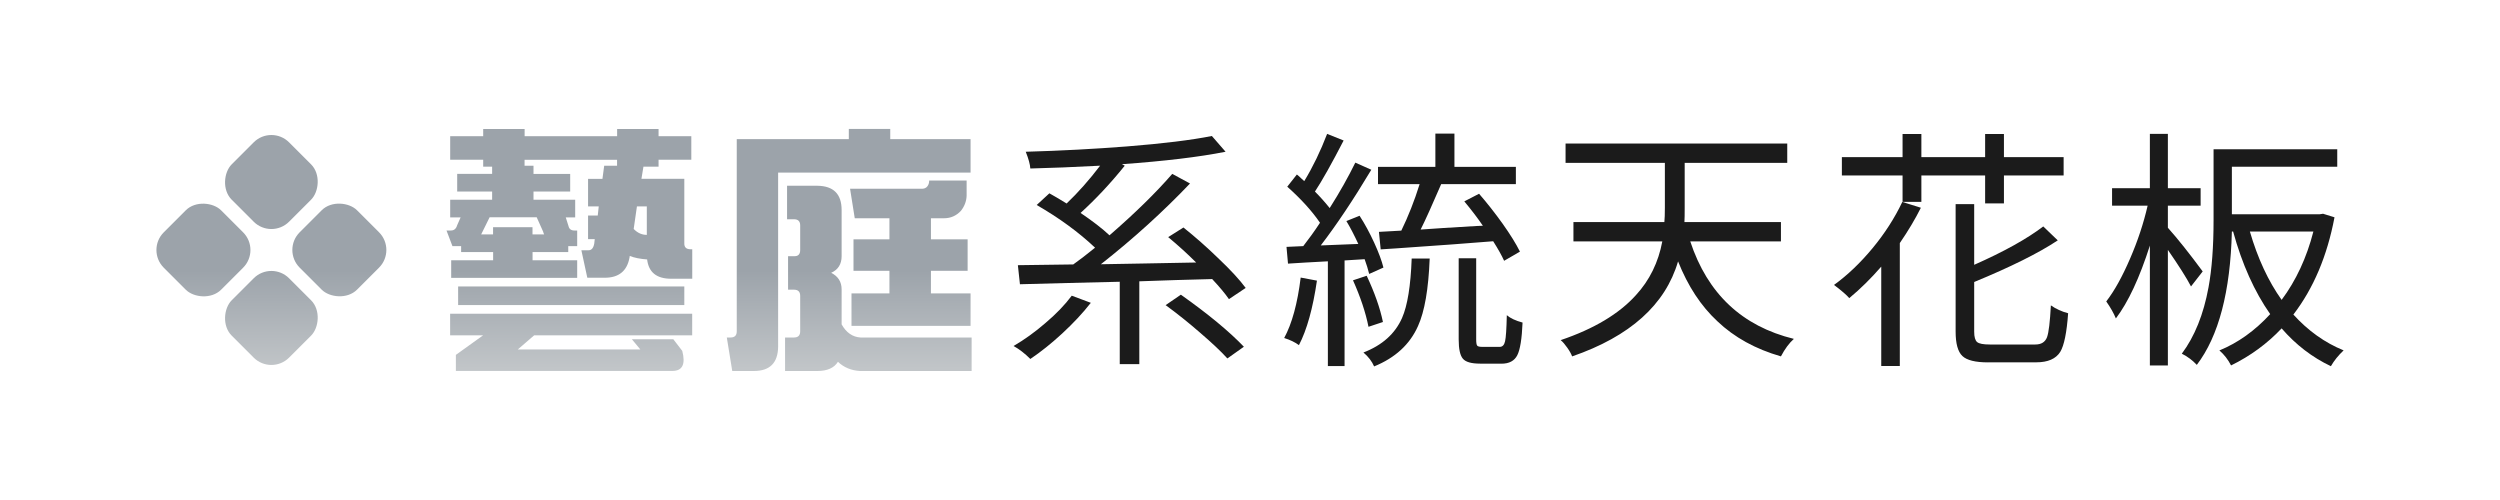 <?xml version="1.0" encoding="UTF-8"?><svg id="_圖層_1" xmlns="http://www.w3.org/2000/svg" xmlns:xlink="http://www.w3.org/1999/xlink" viewBox="0 0 400 80"><defs><style>.cls-1{fill:url(#_未命名漸層_28-6);}.cls-2{fill:url(#_未命名漸層_28-3);}.cls-3{fill:url(#_未命名漸層_28-4);}.cls-4{fill:url(#_未命名漸層_28-2);}.cls-5{fill:#1b1b1b;}.cls-6{fill:url(#_未命名漸層_28);}.cls-7{fill:url(#_未命名漸層_28-5);}</style><linearGradient id="_未命名漸層_28" x1="91.1" y1="58.92" x2="91.1" y2="27.57" gradientUnits="userSpaceOnUse"><stop offset="0" stop-color="#c1c5c8"/><stop offset=".5" stop-color="#9ca3aa"/></linearGradient><linearGradient id="_未命名漸層_28-2" x1="135.87" y1="58.92" x2="135.87" y2="27.57" xlink:href="#_未命名漸層_28"/><linearGradient id="_未命名漸層_28-3" x1="43.42" y1="58.92" x2="43.42" y2="27.57" gradientTransform="translate(-7.88 39.23) rotate(-45)" xlink:href="#_未命名漸層_28"/><linearGradient id="_未命名漸層_28-4" x1="43.42" y1="58.92" x2="43.42" y2="27.57" gradientTransform="translate(-23.26 45.6) rotate(-45)" xlink:href="#_未命名漸層_28"/><linearGradient id="_未命名漸層_28-5" x1="54.3" y1="58.92" x2="54.3" y2="27.57" gradientTransform="translate(64.4 106.68) rotate(-135)" xlink:href="#_未命名漸層_28"/><linearGradient id="_未命名漸層_28-6" x1="32.55" y1="58.92" x2="32.55" y2="27.57" gradientTransform="translate(27.28 91.3) rotate(-135)" xlink:href="#_未命名漸層_28"/></defs><path class="cls-6" d="M78.74,30.64h-5.59v-2.82h5.59v-1.15h-1.43v-1.11h-5.28v-3.77h5.28v-1.15h6.63v1.15h14.8v-1.15h6.63v1.15h5.24v3.77h-5.24v1.11h-2.42l-.32,1.94h6.86v10.28c-.03.66.3.99.99.99h.28v4.72h-3.37c-2.33,0-3.61-1.03-3.85-3.09-1.11-.08-2.04-.26-2.78-.56l-.04.28c-.4,2.14-1.72,3.21-3.97,3.21h-2.78l-.95-4.4h1.15c.48,0,.78-.36.91-1.07l.08-.71h-1.07v-3.77h1.55l.16-1.47h-1.71v-4.4h2.3l.28-2.1h2.06v-.95h-14.8v.95h1.43v1.31h5.87v2.82h-5.87v1.31h6.67v2.82h-1.51l.44,1.39c.11.48.42.71.95.71h.44v2.5h-1.43v.95h-5.71v1.31h7.14v2.82h-20.16v-2.82h6.71v-1.31h-5.12v-.95h-1.39l-.95-2.5h.71c.5,0,.83-.28.99-.83l.56-1.27h-1.67v-2.82h6.71v-1.31ZM72.94,59.36v-2.58l4.36-3.13h-5.28v-3.45h38.73v3.45h-25.28l-2.62,2.26h18.09c1.03,0,1.53,0,1.51,0l-1.35-1.63h6.63l1.43,1.86c.56,2.14.03,3.21-1.59,3.21h-34.64ZM109.49,45.83v2.98h-36.19v-2.98h36.19ZM78.34,34.76l-1.35,2.74h1.9v-1.15h6.31v1.15h1.86c-.08-.16-.13-.3-.16-.44l-1.03-2.3h-7.54ZM103.5,33.02h-1.59l-.52,3.61.08.08c.58.58,1.26.87,2.02.87v-4.56Z"/><path class="cls-4" d="M155.29,22.26v5.36h-30.79v27.85c-.03,2.59-1.32,3.89-3.89,3.89h-3.45l-.87-5.36h.6c.66,0,.99-.33.99-.99v-30.75h17.93v-1.63h6.63v1.63h12.86ZM130.77,59.36h-5.16v-5.36h1.43c.66,0,.99-.33.99-.99v-5.67c0-.66-.33-.99-.99-.99h-.95v-5.36h.95c.66.03.99-.3.99-.99v-3.93c0-.66-.33-.99-.99-.99h-1.11v-5.36h4.84c2.59.03,3.89,1.32,3.89,3.89v7.38c0,1.27-.56,2.16-1.67,2.66,1.11.56,1.67,1.44,1.67,2.66v5.59c.74,1.32,1.75,2.02,3.02,2.1h17.78v5.36h-17.86c-1.4-.08-2.58-.57-3.53-1.47-.61.98-1.71,1.47-3.29,1.47ZM155.29,46.94v5.2h-19.05v-5.2h6.07v-3.61h-5.75v-5.04h5.75v-3.37h-5.55l-.75-4.72h11.35c.48.03.82-.11,1.03-.4.18-.24.28-.54.28-.91h5.99v2.42c-.03.87-.33,1.68-.91,2.42-.74.79-1.64,1.19-2.7,1.19h-2.1v3.37h5.87v5.04h-5.87v3.61h6.35Z"/><path class="cls-5" d="M164.85,57.43c-.89-.89-1.79-1.58-2.68-2.07,1.76-1.03,3.45-2.25,5.08-3.66,1.73-1.46,3.14-2.93,4.23-4.39l3.05,1.14c-1.27,1.63-2.8,3.26-4.59,4.92-1.71,1.57-3.4,2.93-5.08,4.06ZM179.16,58.24v-13.16c-1.95.06-4.74.12-8.37.2-3.58.08-6.11.15-7.6.2l-.33-3.05c2.22-.03,5.17-.07,8.86-.12.89-.62,2.06-1.52,3.49-2.68-2.6-2.46-5.72-4.74-9.34-6.83l2.03-1.87c.6.33,1.52.87,2.76,1.63,1.84-1.76,3.63-3.78,5.36-6.05-4.14.22-7.87.37-11.17.45-.03-.62-.27-1.52-.73-2.68,5.63-.16,11.02-.45,16.17-.85,5.8-.46,10.33-1.02,13.61-1.67l2.19,2.52c-4.23.84-9.75,1.5-16.58,1.99l.45.24c-2.27,2.82-4.63,5.34-7.07,7.56,1.92,1.3,3.47,2.49,4.63,3.58,4.09-3.55,7.44-6.83,10.04-9.83l2.84,1.54c-4.31,4.52-9.06,8.83-14.26,12.92,1.46-.03,3.72-.07,6.79-.12,3.76-.08,6.58-.14,8.45-.16-1.35-1.35-2.84-2.71-4.47-4.06l2.44-1.54c1.9,1.52,3.74,3.14,5.53,4.88,1.98,1.87,3.45,3.47,4.43,4.79l-2.68,1.79c-.6-.87-1.49-1.94-2.68-3.21-1.27.03-3.21.08-5.81.16-2.6.08-4.55.15-5.85.2v13.25h-3.13ZM196.38,57.35c-1-1.11-2.47-2.49-4.39-4.14-1.84-1.6-3.67-3.06-5.49-4.39l2.44-1.67c4.39,3.11,7.75,5.89,10.08,8.33l-2.64,1.87Z"/><path class="cls-5" d="M207.83,55.22c-.62-.46-1.41-.84-2.36-1.14,1.25-2.3,2.13-5.53,2.64-9.67l2.6.49c-.65,4.44-1.61,7.88-2.88,10.32ZM212.46,58.55v-16.74c-2.65.14-4.78.26-6.38.37l-.24-2.68,2.68-.12c.89-1.14,1.79-2.38,2.68-3.74-1.3-1.9-3.05-3.82-5.24-5.77l1.54-1.95c.19.14.45.37.77.69.19.16.33.28.41.37,1.38-2.28,2.6-4.79,3.66-7.56l2.64,1.06c-1.9,3.68-3.43,6.41-4.59,8.17.81.81,1.6,1.69,2.36,2.64,1.63-2.57,2.99-5,4.1-7.27l2.56,1.14c-2.87,4.79-5.57,8.83-8.09,12.11l6.01-.24c-.68-1.46-1.31-2.68-1.91-3.66l2.11-.85c.84,1.3,1.62,2.74,2.34,4.31.72,1.57,1.21,2.9,1.48,3.98l-2.28,1.02c-.19-.76-.43-1.54-.73-2.36l-3.21.2v16.9h-2.68ZM218.96,52.29c-.46-2.3-1.29-4.78-2.48-7.44l2.19-.73c1.27,2.71,2.14,5.17,2.6,7.4l-2.32.77ZM219.86,58.63c-.35-.81-.92-1.56-1.71-2.23,3.01-1.16,5.07-3.01,6.18-5.53.87-1.98,1.38-5.15,1.54-9.51h2.88c-.19,4.88-.81,8.48-1.87,10.81-1.3,2.93-3.64,5.08-7.03,6.46ZM240.66,41.73c-.35-.79-.93-1.83-1.75-3.13-3.63.3-8.8.68-15.52,1.14-1.14.08-1.96.14-2.48.16l-.28-2.8,3.58-.2c1.11-2.28,2.09-4.75,2.93-7.44h-6.66v-2.76h9.18v-5.32h3.05v5.32h9.83v2.76h-11.95c-1.44,3.33-2.53,5.76-3.29,7.27,1.84-.14,4.82-.33,8.94-.57.46-.03.8-.04,1.02-.04-.79-1.16-1.77-2.46-2.97-3.9l2.36-1.22c1.27,1.46,2.52,3.05,3.74,4.75,1.25,1.76,2.18,3.26,2.8,4.51l-2.52,1.46ZM236.8,58.18c-1.38,0-2.3-.26-2.74-.79-.45-.53-.67-1.55-.67-3.07v-13h2.8v13c0,.51.05.84.16.98.11.14.39.2.85.2h2.76c.43,0,.72-.3.85-.89.14-.6.23-1.99.28-4.18.57.49,1.41.88,2.52,1.18-.11,2.6-.39,4.35-.85,5.24s-1.3,1.34-2.52,1.34h-3.45Z"/><path class="cls-5" d="M251.54,57.02c-.14-.38-.39-.84-.77-1.38-.38-.54-.73-.95-1.06-1.22,5.34-1.81,9.34-4.21,12.03-7.19,2.19-2.38,3.6-5.25,4.23-8.61h-14.22v-3.09h14.55c.05-.51.08-1.29.08-2.32v-7.15h-15.89v-3.09h35.47v3.09h-16.41v7.19c0,1-.01,1.76-.04,2.28h15.44v3.09h-14.51c2.76,8.37,8.29,13.57,16.58,15.6-.76.68-1.45,1.61-2.07,2.8-4.06-1.17-7.45-3.03-10.16-5.61-2.63-2.44-4.73-5.63-6.3-9.59-2.03,6.93-7.68,12-16.94,15.2Z"/><path class="cls-5" d="M301,58.55v-15.89c-1.65,1.9-3.36,3.58-5.12,5.04-.41-.49-1.22-1.19-2.44-2.11,2.17-1.57,4.22-3.53,6.16-5.87,1.94-2.34,3.53-4.81,4.77-7.41l2.97.93c-.92,1.84-2.05,3.72-3.37,5.65v19.67h-2.97ZM317.62,32.54v-4.47h-10.2v4.23h-3.01v-4.23h-9.71v-2.93h9.71v-3.7h3.01v3.7h10.2v-3.7h3.01v3.7h9.55v2.93h-9.55v4.47h-3.01ZM318.1,57.98c-2.03,0-3.41-.34-4.12-1.02-.72-.68-1.08-1.98-1.08-3.9v-20.4h2.97v9.71c4.77-2.11,8.45-4.16,11.05-6.14l2.32,2.23c-3.06,2.03-7.52,4.25-13.37,6.66v7.96c0,.84.16,1.39.47,1.65.31.26.98.39,2.01.39h7.31c.95,0,1.57-.39,1.87-1.18.27-.76.47-2.45.61-5.08.81.57,1.73.99,2.76,1.26-.22,3.09-.64,5.15-1.26,6.18-.7,1.11-1.98,1.67-3.82,1.67h-7.72Z"/><path class="cls-5" d="M343.98,58.47v-19.18c-1.65,5.17-3.47,9.06-5.44,11.66-.33-.81-.84-1.72-1.54-2.72,1.3-1.68,2.57-3.97,3.82-6.87,1.22-2.82,2.15-5.63,2.8-8.45h-5.69v-2.8h6.05v-8.69h2.88v8.69h5.24v2.8h-5.24v3.53c1.6,1.79,3.45,4.12,5.57,6.99l-1.87,2.4c-.7-1.35-1.94-3.3-3.7-5.85v18.49h-2.88ZM372.94,58.59c-2.98-1.41-5.61-3.43-7.88-6.05-2.3,2.44-5,4.41-8.09,5.93-.49-.95-1.11-1.75-1.87-2.4,2.98-1.22,5.69-3.16,8.13-5.81-2.52-3.6-4.5-8-5.93-13.21h-.2c-.24,9.62-2.11,16.73-5.61,21.33-.68-.73-1.48-1.33-2.4-1.79,2.06-2.76,3.48-6.3,4.27-10.6.54-2.93.81-6.51.81-10.77v-11.34h19.79v2.8h-16.86v7.6h14.06l.53-.08,1.83.57c-1.17,6.18-3.36,11.36-6.58,15.56,2.36,2.6,5.04,4.51,8.04,5.73-.84.79-1.52,1.63-2.03,2.52ZM365.06,47.98c2.3-3.09,4-6.73,5.08-10.93h-10.16c1.25,4.28,2.94,7.92,5.08,10.93Z"/><rect class="cls-2" x="36.93" y="22.63" width="12.98" height="12.98" rx="4" ry="4" transform="translate(33.31 -22.17) rotate(45)"/><rect class="cls-3" x="36.93" y="44.38" width="12.98" height="12.98" rx="4" ry="4" transform="translate(48.69 -15.8) rotate(45)"/><rect class="cls-7" x="47.8" y="33.51" width="12.98" height="12.98" rx="4" ry="4" transform="translate(120.97 29.89) rotate(135)"/><rect class="cls-1" x="26.06" y="33.51" width="12.98" height="12.98" rx="4" ry="4" transform="translate(83.85 45.27) rotate(135)"/></svg>